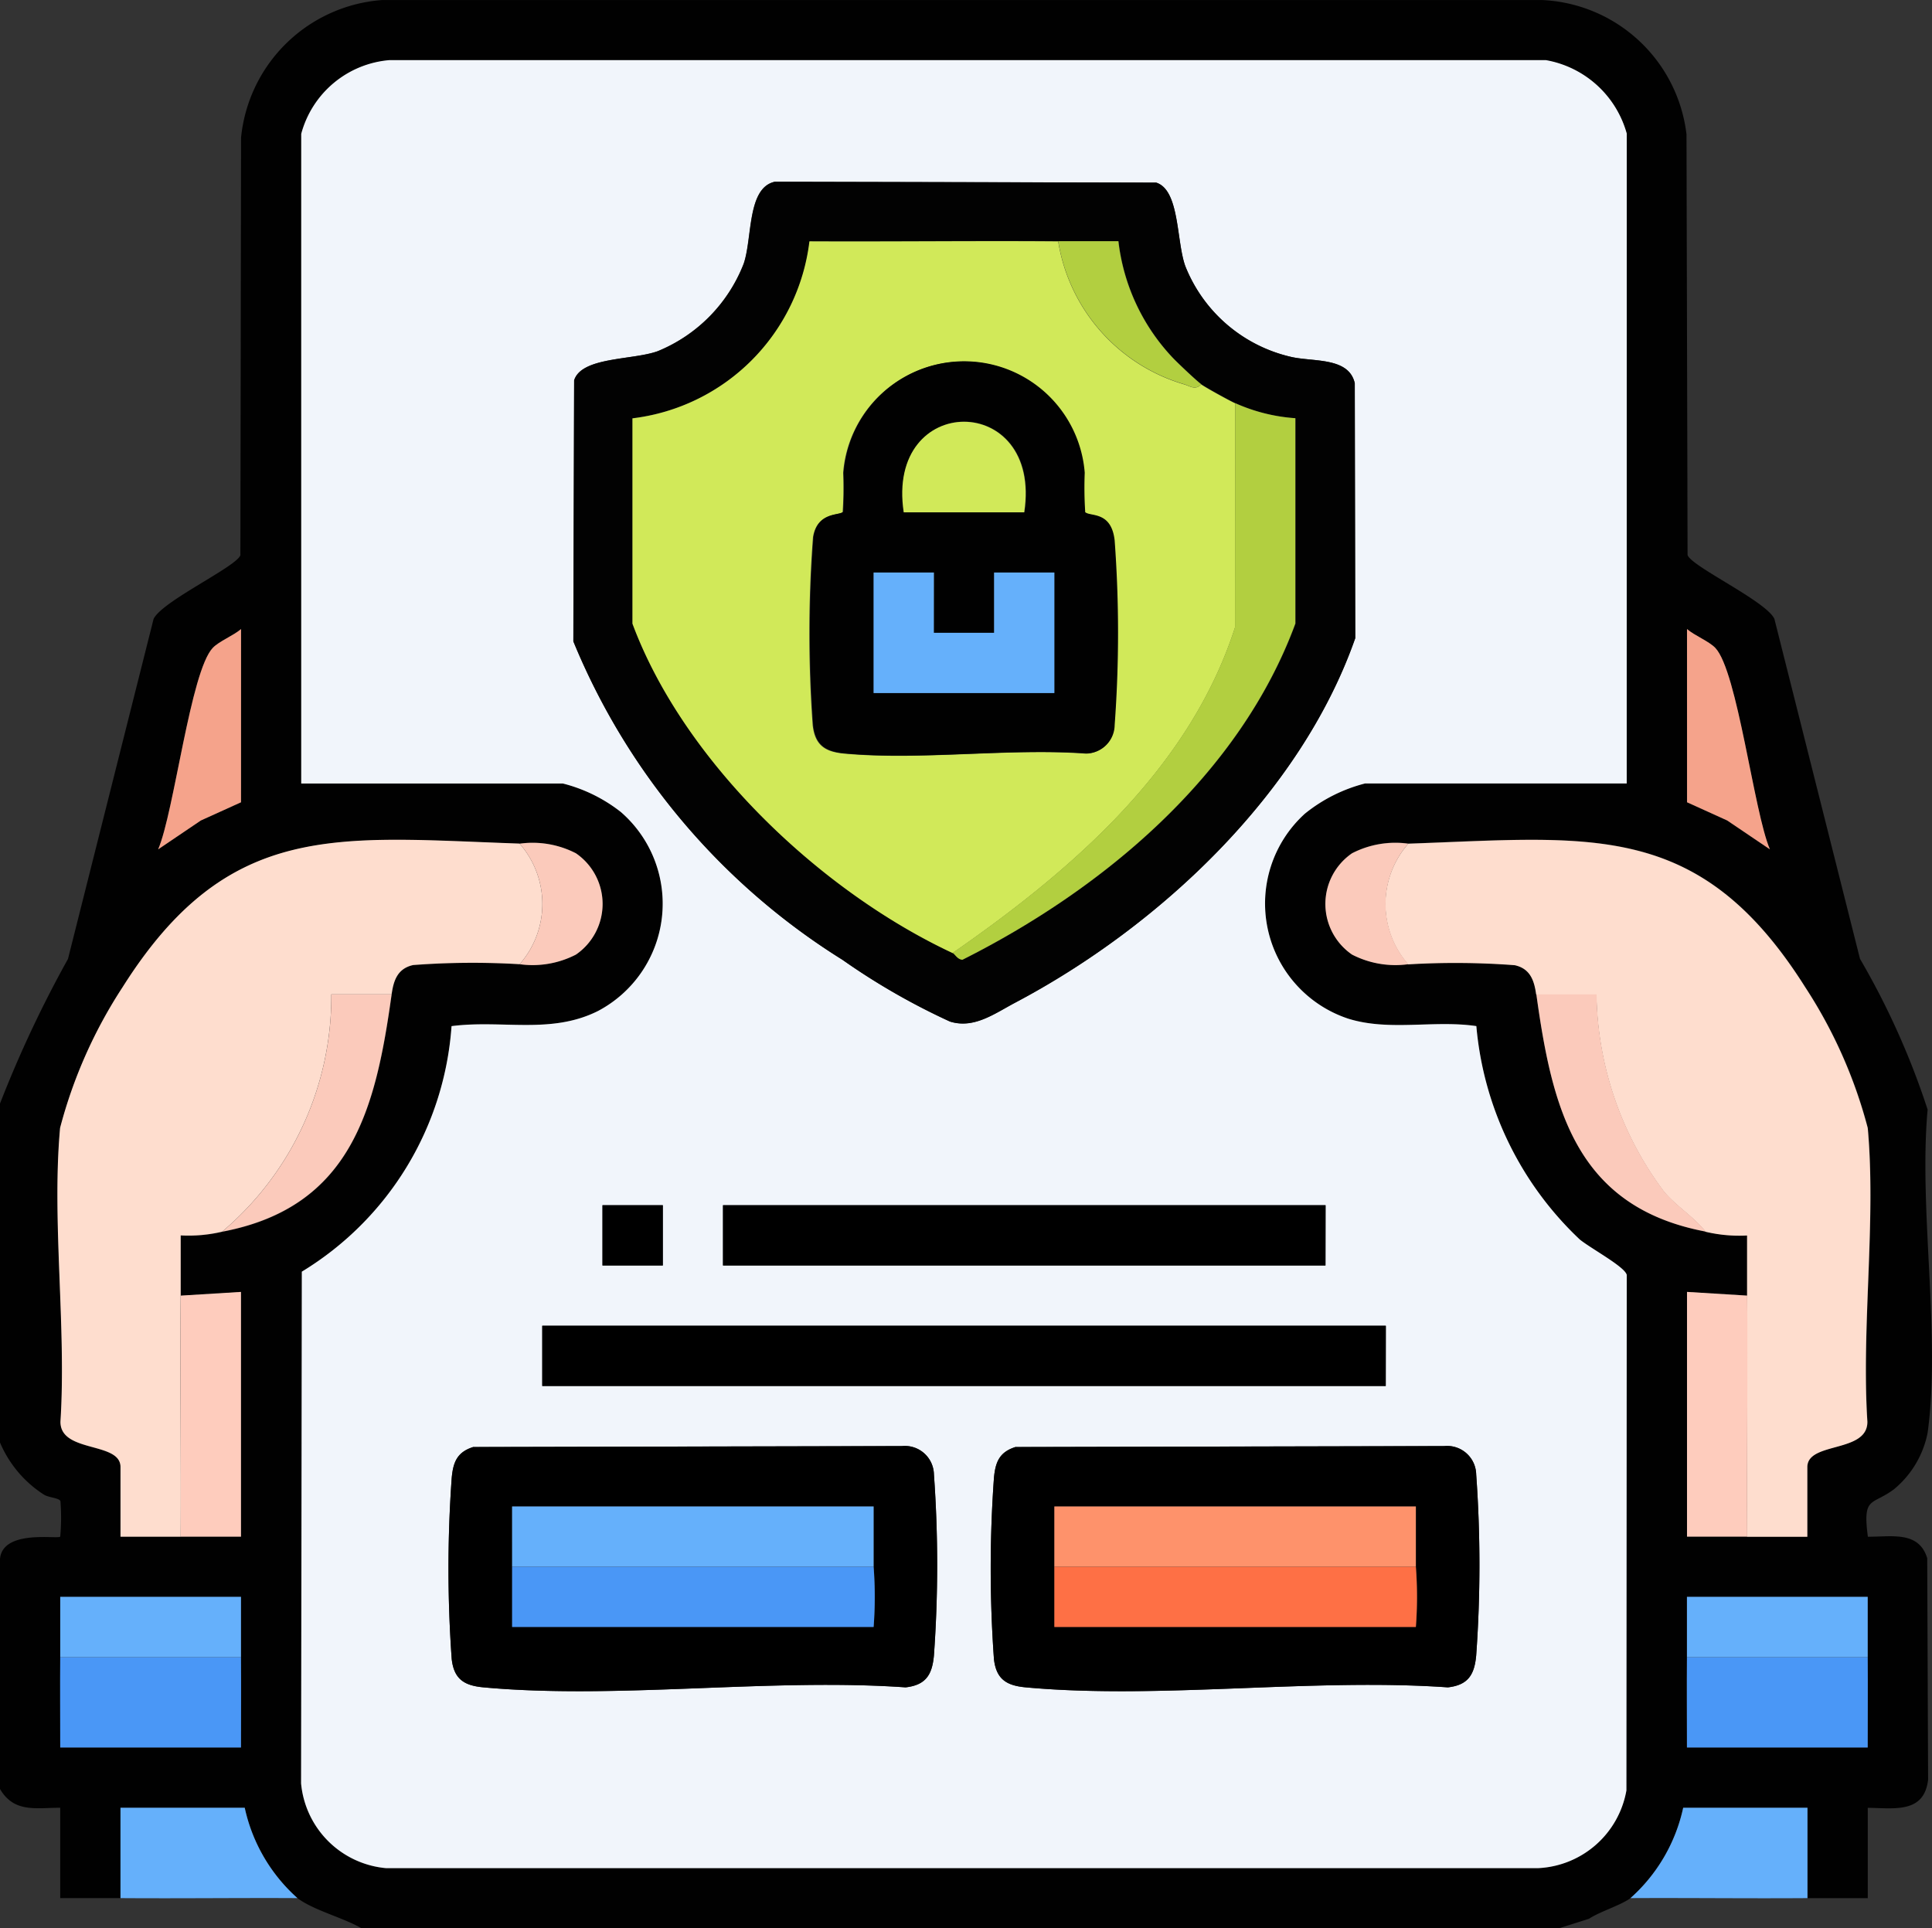 <svg xmlns="http://www.w3.org/2000/svg" xmlns:xlink="http://www.w3.org/1999/xlink" id="Group_369" data-name="Group 369" width="52.097" height="52" viewBox="0 0 52.097 52"><rect x="0" y="0" width="52.097" height="52" fill="#333333" stroke="none"/><defs><clipPath id="clip-path"><rect id="Rectangle_186" data-name="Rectangle 186" width="52.097" height="52" fill="none"></rect></clipPath></defs><g id="Group_368" data-name="Group 368" clip-path="url(#clip-path)"><path id="Path_309" data-name="Path 309" d="M0,29.759a31.666,31.666,0,0,1,1.833-3.9l2.308-9.167c.222-.478,2.235-1.409,2.341-1.721L6.5,3.712A4.129,4.129,0,0,1,10.3,0H41.585a4.108,4.108,0,0,1,3.892,3.622l.029,11.345c.106.311,2.119,1.242,2.341,1.721l2.308,9.167a20.96,20.96,0,0,1,1.824,4.066c-.244,2.7.36,6.093,0,8.716a2.629,2.629,0,0,1-.911,1.526c-.593.442-.846.177-.7,1.277.627.006,1.374-.166,1.6.58l.024,5.972c-.107.917-.911.767-1.627.759v2.437c-.54,0-1.085,0-1.625,0V48.749H45.388a4.553,4.553,0,0,1-1.422,2.437c-.257.193-.824.361-1.118.557L42.037,52H9.748c-.484-.285-1.285-.482-1.726-.813A4.552,4.552,0,0,1,6.6,48.749H3.249v2.437c-.54,0-1.084,0-1.625,0V48.749c-.654,0-1.245.144-1.625-.508V42.047c.065-.814,1.551-.534,1.625-.609a5.643,5.643,0,0,0,.006-.954c-.025-.091-.312-.095-.446-.179A3.106,3.106,0,0,1,0,38.9Zm43.865-8.632V3.609a2.76,2.76,0,0,0-2.183-1.981l-31.177,0A2.694,2.694,0,0,0,8.123,3.609V21.127H15.18a4.19,4.19,0,0,1,1.565.77,3.273,3.273,0,0,1-.612,5.362c-1.272.642-2.592.234-3.955.411a8.438,8.438,0,0,1-4.039,6.624l-.02,13.8A2.528,2.528,0,0,0,10.4,50.378h31.08a2.538,2.538,0,0,0,2.373-2.095l.009-13.9c-.041-.219-.99-.726-1.272-.962A9,9,0,0,1,39.81,27.67c-1.141-.17-2.346.145-3.454-.2a3.271,3.271,0,0,1-1.171-5.528,4.261,4.261,0,0,1,1.623-.815ZM6.5,21.635V16.963c-.207.178-.59.327-.762.507-.6.629-1.039,4.416-1.473,5.433l1.151-.778ZM45.49,16.963v4.671l1.083.491,1.151.778c-.434-1.017-.871-4.8-1.473-5.433-.172-.18-.555-.329-.762-.507M14.012,22.752c-4.918-.171-7.849-.652-10.7,3.868a12.927,12.927,0,0,0-1.688,3.8c-.228,2.512.174,5.37.01,7.919-.009.855,1.619.531,1.619,1.225v1.879H6.5v-6.6l-1.625.1c0-.54,0-1.085,0-1.625a3.954,3.954,0,0,0,1.118-.1c3.5-.661,4.144-3.339,4.569-6.4.052-.376.159-.7.58-.791A21.351,21.351,0,0,1,14.012,26a2.547,2.547,0,0,0,1.518-.259,1.657,1.657,0,0,0,0-2.732,2.547,2.547,0,0,0-1.518-.259M37.976,26a21.351,21.351,0,0,1,2.872.022c.421.094.528.415.58.791.426,3.064,1.06,5.735,4.569,6.4a3.954,3.954,0,0,0,1.118.1c0,.541,0,1.085,0,1.625l-1.625-.1v6.6h3.249V39.559c0-.694,1.628-.37,1.619-1.225-.163-2.549.238-5.407.01-7.919a12.93,12.93,0,0,0-1.688-3.8c-2.857-4.523-5.779-4.038-10.7-3.868a2.547,2.547,0,0,0-1.518.259,1.657,1.657,0,0,0,0,2.732A2.547,2.547,0,0,0,37.976,26M1.625,44.687c-.006.811,0,1.626,0,2.437H6.5c0-.811.006-1.627,0-2.437,0-.54,0-1.085,0-1.625H1.625c0,.54,0,1.085,0,1.625m43.865,0c-.006.811,0,1.626,0,2.437h4.874c0-.811.006-1.627,0-2.437,0-.54,0-1.085,0-1.625H45.49c0,.54,0,1.085,0,1.625" transform="translate(0 0.001)" fill="#010101"></path><path id="Path_310" data-name="Path 310" d="M95.589,31.407H88.532a4.261,4.261,0,0,0-1.622.815,3.271,3.271,0,0,0,1.17,5.528c1.109.346,2.313.031,3.454.2A8.995,8.995,0,0,0,94.318,43.7c.282.236,1.231.743,1.272.962l-.009,13.9a2.538,2.538,0,0,1-2.373,2.095H62.128a2.528,2.528,0,0,1-2.285-2.285l.02-13.8A8.438,8.438,0,0,0,63.9,37.951c1.363-.177,2.683.23,3.955-.411a3.273,3.273,0,0,0,.612-5.362,4.191,4.191,0,0,0-1.565-.77H59.847V13.889A2.694,2.694,0,0,1,62.229,11.9l31.178,0a2.759,2.759,0,0,1,2.183,1.981ZM72.612,15.18c-.748.168-.6,1.522-.836,2.21a4.188,4.188,0,0,1-2.314,2.357c-.667.246-2.058.149-2.258.788l-.021,7.039a18.321,18.321,0,0,0,7.255,8.586,18.2,18.2,0,0,0,2.9,1.666c.648.2,1.2-.212,1.766-.512,3.875-2.049,7.692-5.624,9.163-9.826l-.013-6.875c-.16-.714-1.128-.571-1.725-.712a4.042,4.042,0,0,1-2.842-2.439c-.247-.667-.149-2.059-.788-2.259ZM69.6,42.781H67.97v1.625H69.6Zm17.871,0H71.22v1.625H87.466Zm1.625,3.25H66.346v1.625H89.091ZM64.489,49.3c-.44.137-.546.409-.585.837a34.182,34.182,0,0,0,0,4.882c.064.548.343.717.86.764,3.61.329,7.716-.258,11.379,0,.548-.064.717-.343.764-.861a34.123,34.123,0,0,0,0-4.882.784.784,0,0,0-.86-.764Zm14.622,0c-.44.137-.546.409-.585.837a34.2,34.2,0,0,0,0,4.882c.064.548.343.717.861.764,3.61.329,7.716-.258,11.379,0,.548-.064.717-.343.764-.861a34.141,34.141,0,0,0,0-4.882.784.784,0,0,0-.861-.764Z" transform="translate(-51.724 -10.279)" fill="#f1f5fb"></path><path id="Path_311" data-name="Path 311" d="M23.878,167.048a2.461,2.461,0,0,1,0,3.25,21.349,21.349,0,0,0-2.872.022c-.421.094-.528.415-.58.791H18.8a8.31,8.31,0,0,1-2.944,6.4,3.95,3.95,0,0,1-1.118.1c0,.54,0,1.085,0,1.625-.017,2.165.012,4.335,0,6.5H13.115v-1.879c0-.694-1.628-.37-1.619-1.225.163-2.549-.238-5.407-.01-7.919a12.923,12.923,0,0,1,1.688-3.8c2.855-4.52,5.786-4.038,10.7-3.868" transform="translate(-9.866 -144.296)" fill="#feddce"></path><path id="Path_312" data-name="Path 312" d="M276.014,167.044c4.924-.171,7.847-.656,10.7,3.868a12.923,12.923,0,0,1,1.688,3.8c.228,2.512-.173,5.37-.01,7.919.009.855-1.619.531-1.619,1.225v1.879h-1.625c-.012-2.165.017-4.335,0-6.5,0-.54,0-1.085,0-1.625a3.948,3.948,0,0,1-1.118-.1c-.327-.408-.761-.663-1.114-1.069a9.076,9.076,0,0,1-1.83-5.329h-1.625c-.052-.376-.159-.7-.58-.791a21.349,21.349,0,0,0-2.872-.022,2.462,2.462,0,0,1,0-3.25" transform="translate(-238.038 -144.292)" fill="#feddce"></path><path id="Path_313" data-name="Path 313" d="M16.836,329.39c.006.811,0,1.626,0,2.437H11.962c0-.811-.006-1.627,0-2.437Z" transform="translate(-10.338 -284.702)" fill="#4a97f6"></path><path id="Path_314" data-name="Path 314" d="M340.159,329.39c.006.811,0,1.626,0,2.437h-4.874c0-.811-.006-1.627,0-2.437Z" transform="translate(-289.796 -284.702)" fill="#4a97f6"></path><path id="Path_315" data-name="Path 315" d="M336.923,256.884c.017,2.165-.012,4.335,0,6.5H335.3v-6.6Z" transform="translate(-289.809 -221.945)" fill="#feccbd"></path><path id="Path_316" data-name="Path 316" d="M35.891,256.884l1.625-.1v6.6H35.891c.012-2.165-.017-4.335,0-6.5" transform="translate(-31.018 -221.945)" fill="#feccbd"></path><path id="Path_317" data-name="Path 317" d="M324.072,361.769a4.553,4.553,0,0,0,1.422-2.437h3.351v2.437c-1.589.012-3.183-.009-4.772,0" transform="translate(-280.106 -310.582)" fill="#65b0fb"></path><path id="Path_318" data-name="Path 318" d="M23.95,361.769v-2.437H27.3a4.554,4.554,0,0,0,1.422,2.437c-1.589-.009-3.183.012-4.772,0" transform="translate(-20.701 -310.582)" fill="#65b0fb"></path><path id="Path_319" data-name="Path 319" d="M305.361,197.644h1.625a9.075,9.075,0,0,0,1.83,5.329c.353.406.786.661,1.114,1.069-3.509-.663-4.143-3.334-4.569-6.4" transform="translate(-263.933 -170.829)" fill="#fbcabb"></path><path id="Path_320" data-name="Path 320" d="M48.726,197.644c-.426,3.059-1.068,5.736-4.569,6.4a8.31,8.31,0,0,0,2.944-6.4Z" transform="translate(-38.166 -170.829)" fill="#fbcabb"></path><path id="Path_321" data-name="Path 321" d="M11.97,319.038c0-.54,0-1.085,0-1.625h4.874c0,.54,0,1.085,0,1.625Z" transform="translate(-10.346 -274.35)" fill="#65b0fb"></path><path id="Path_322" data-name="Path 322" d="M335.294,319.038c0-.54,0-1.085,0-1.625h4.874c0,.54,0,1.085,0,1.625Z" transform="translate(-289.805 -274.35)" fill="#65b0fb"></path><path id="Path_323" data-name="Path 323" d="M33.663,129.71l-1.083.491-1.151.778c.434-1.017.871-4.8,1.473-5.433.172-.18.555-.329.762-.507Z" transform="translate(-27.164 -108.075)" fill="#f5a38b"></path><path id="Path_324" data-name="Path 324" d="M335.3,125.039c.207.178.59.327.762.507.6.629,1.039,4.416,1.473,5.433l-1.151-.778-1.083-.491Z" transform="translate(-289.809 -108.075)" fill="#f5a38b"></path><path id="Path_325" data-name="Path 325" d="M265.661,167.706a2.462,2.462,0,0,0,0,3.25,2.547,2.547,0,0,1-1.518-.259,1.657,1.657,0,0,1,0-2.732,2.548,2.548,0,0,1,1.518-.259" transform="translate(-227.685 -144.954)" fill="#fbcabb"></path><path id="Path_326" data-name="Path 326" d="M103.284,170.956a2.461,2.461,0,0,0,0-3.25,2.548,2.548,0,0,1,1.518.259,1.657,1.657,0,0,1,0,2.732,2.547,2.547,0,0,1-1.518.259" transform="translate(-89.272 -144.954)" fill="#fbcabb"></path><path id="Path_327" data-name="Path 327" d="M119.369,36.123l10.29.024c.639.2.541,1.592.788,2.259a4.042,4.042,0,0,0,2.842,2.439c.6.142,1.565,0,1.725.712l.013,6.875c-1.471,4.2-5.288,7.777-9.163,9.826-.568.3-1.119.717-1.766.513a18.2,18.2,0,0,1-2.9-1.666,18.321,18.321,0,0,1-7.255-8.586l.021-7.039c.2-.639,1.592-.542,2.258-.788a4.188,4.188,0,0,0,2.314-2.357c.24-.688.088-2.042.836-2.21m7.645,1.6c-2.232-.017-4.469.012-6.7,0A5.467,5.467,0,0,1,115.54,42.5l0,5.537c1.386,3.725,5.068,7.218,8.634,8.883.064.03.125.174.265.184,3.8-1.91,7.471-4.976,8.978-9.067l0-5.537a4.748,4.748,0,0,1-1.624-.407c-.15-.066-.79-.419-.914-.508s-.637-.574-.764-.708a5.483,5.483,0,0,1-1.471-3.15c-.54,0-1.084,0-1.624,0" transform="translate(-98.481 -31.222)" fill="#020202"></path><path id="Path_328" data-name="Path 328" d="M197.588,287.462l11.559-.027a.784.784,0,0,1,.86.764,34.119,34.119,0,0,1,0,4.882c-.047.518-.216.8-.764.861-3.663-.256-7.769.332-11.38,0-.518-.047-.8-.217-.86-.764a34.2,34.2,0,0,1,0-4.882c.039-.428.145-.7.585-.837m1.045,3.228v1.625h9.748a10.8,10.8,0,0,0,0-1.625v-1.625h-9.748Z" transform="translate(-170.201 -248.439)"></path><path id="Path_329" data-name="Path 329" d="M89.813,287.462l11.559-.027a.784.784,0,0,1,.86.764,34.123,34.123,0,0,1,0,4.882c-.047.518-.216.8-.764.861-3.663-.256-7.769.332-11.379,0-.518-.047-.8-.217-.86-.764a34.2,34.2,0,0,1,0-4.882c.039-.428.145-.7.585-.837m1.045,3.228v1.625h9.748a10.8,10.8,0,0,0,0-1.625v-1.625H90.857Z" transform="translate(-77.048 -248.439)"></path><rect id="Rectangle_181" data-name="Rectangle 181" width="22.745" height="1.625" transform="translate(14.622 35.751)"></rect><rect id="Rectangle_182" data-name="Rectangle 182" width="16.246" height="1.625" transform="translate(19.496 32.501)"></rect><rect id="Rectangle_183" data-name="Rectangle 183" width="1.625" height="1.625" transform="translate(16.246 32.501)"></rect><path id="Path_330" data-name="Path 330" d="M137.194,47.905a4.815,4.815,0,0,0,3.4,3.863c.161.048.3.164.457,0,.124.088.764.441.914.508v6.043c-1.226,3.824-4.425,6.571-7.616,8.784-3.565-1.665-7.248-5.158-8.634-8.883l0-5.537a5.466,5.466,0,0,0,4.772-4.773c2.232.011,4.469-.017,6.7,0m.722,7.3a10.053,10.053,0,0,1-.013-1.054,3.26,3.26,0,0,0-6.5,0,10.024,10.024,0,0,1-.013,1.054c-.093.106-.688-.007-.8.677a34.305,34.305,0,0,0-.008,5.074c.064.552.348.718.86.764,2.064.188,4.41-.152,6.506,0a.773.773,0,0,0,.762-.762,33.956,33.956,0,0,0,0-4.981c-.095-.815-.681-.63-.8-.77" transform="translate(-108.661 -41.401)" fill="#d1e959"></path><path id="Path_331" data-name="Path 331" d="M196.969,80.127a4.747,4.747,0,0,0,1.624.407l0,5.537c-1.507,4.091-5.176,7.157-8.978,9.067-.139-.01-.2-.154-.265-.184,3.191-2.213,6.389-4.96,7.616-8.784Z" transform="translate(-163.664 -69.256)" fill="#b2cf40"></path><path id="Path_332" data-name="Path 332" d="M210.31,47.935c.54,0,1.084,0,1.624,0a5.483,5.483,0,0,0,1.471,3.15c.127.134.641.621.764.708-.153.168-.3.052-.457,0a4.815,4.815,0,0,1-3.4-3.863" transform="translate(-181.777 -41.431)" fill="#b2cf40"></path><rect id="Rectangle_184" data-name="Rectangle 184" width="9.748" height="1.625" transform="translate(28.431 40.626)" fill="#fe926b"></rect><path id="Path_333" data-name="Path 333" d="M219.309,311.425a10.78,10.78,0,0,1,0,1.625h-9.748v-1.625Z" transform="translate(-181.13 -269.174)" fill="#fe7045"></path><rect id="Rectangle_185" data-name="Rectangle 185" width="9.748" height="1.625" transform="translate(13.809 40.626)" fill="#65b0fb"></rect><path id="Path_334" data-name="Path 334" d="M111.535,311.425a10.78,10.78,0,0,1,0,1.625h-9.748v-1.625Z" transform="translate(-87.978 -269.174)" fill="#4a97f6"></path><path id="Path_335" data-name="Path 335" d="M168.4,76.089c.122.14.709-.045.8.77a33.939,33.939,0,0,1,0,4.981.773.773,0,0,1-.762.762c-2.1-.149-4.441.191-6.506,0-.512-.047-.8-.212-.86-.764a34.305,34.305,0,0,1,.008-5.074c.107-.684.7-.571.8-.677a10.02,10.02,0,0,0,.013-1.054,3.26,3.26,0,0,1,6.5,0,10.053,10.053,0,0,0,.013,1.054m-1.636.011c.493-3.258-3.743-3.254-3.249,0Zm-2.437,1.625H162.7v3.25h4.874v-3.25h-1.625V79.35h-1.625Z" transform="translate(-139.143 -62.285)" fill="#010101"></path><path id="Path_336" data-name="Path 336" d="M175.261,113.811v1.625h1.625v-1.625h1.625v3.25h-4.874v-3.25Z" transform="translate(-150.08 -98.371)" fill="#65b0fb"></path><path id="Path_337" data-name="Path 337" d="M182.617,86.277h-3.249c-.494-3.255,3.742-3.258,3.249,0" transform="translate(-154.999 -72.461)" fill="#d1e959"></path></g></svg>